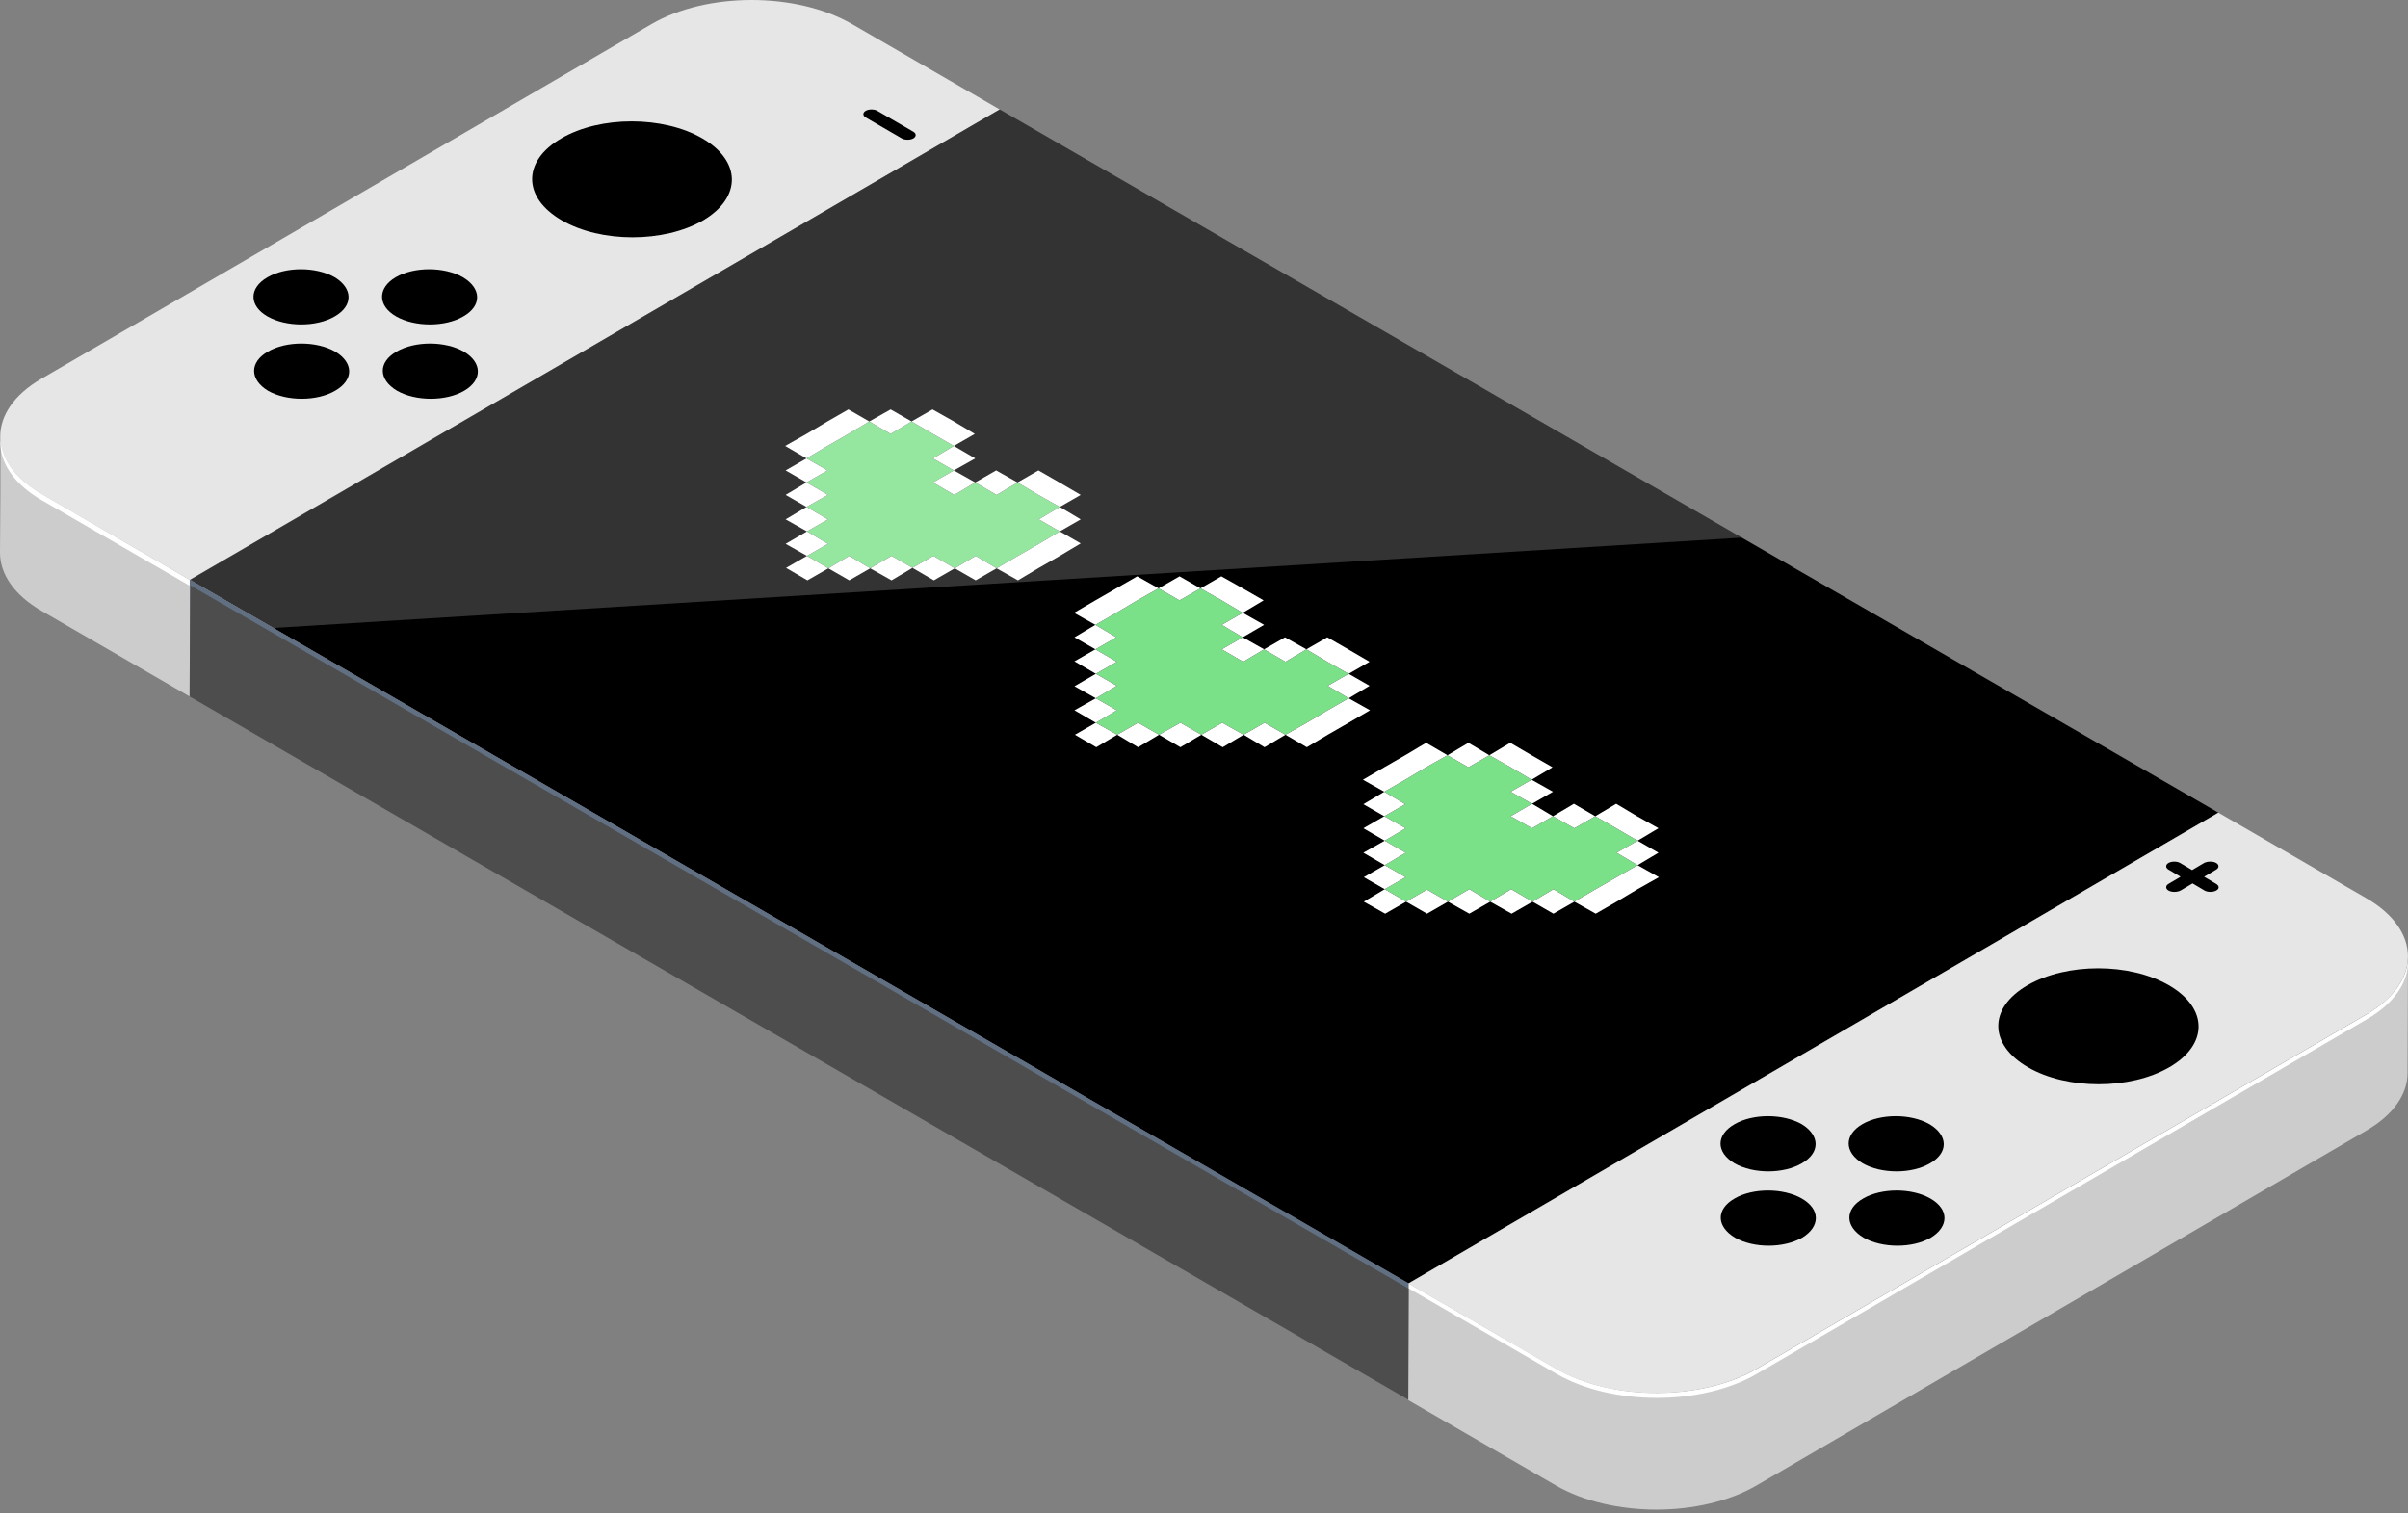 <svg width="541" height="340" viewBox="0 0 541 340" fill="none" xmlns="http://www.w3.org/2000/svg">
<rect x="0" y="0" width="541" height="340" fill="#808080" stroke="none"/>
<g clip-path="url(#clip0)">
<path d="M42.702 130.3L42.602 156.5L224.602 50.7V24.6L42.702 130.3Z" fill="#A2A7C9"/>
<path d="M191.401 5.4C178.901 -1.8 158.801 -1.8 146.401 5.4L9.301 85.1C-3.099 92.3 -2.999 104 9.401 111.1L42.601 130.3L224.601 24.6L191.401 5.4Z" fill="#E6E6E6"/>
<path d="M9.5 111.1C3.2 107.5 0.1 102.7 0.1 98C0.1 106.7 0.1 115.4 0 124.2C0 128.9 3.1 133.7 9.4 137.3L42.6 156.5L42.7 130.3L9.5 111.1Z" fill="#CCCCCC"/>
<path d="M0.102 98C0.102 98.7 0.102 99.4 0.102 100.1C0.402 104.6 3.502 109 9.402 112.4L42.602 131.6V130.3L9.502 111.1C3.202 107.5 0.102 102.8 0.102 98Z" fill="white"/>
<path d="M205.198 29.6L197.098 24.9C196.398 24.5 195.198 24.5 194.498 24.9C193.798 25.3 193.798 26 194.498 26.4L202.598 31.1C203.298 31.5 204.498 31.5 205.198 31.1C205.898 30.7 205.898 30 205.198 29.6Z" fill="black"/>
<path d="M60.099 71.1C64.299 73.5 71.099 73.5 75.199 71.1C79.399 68.7 79.299 64.8 75.199 62.3C70.999 59.9 64.199 59.9 60.099 62.3C55.899 64.7 55.899 68.7 60.099 71.1Z" fill="black"/>
<path d="M157.801 31.099C149.001 25.999 134.801 25.999 126.101 31.099C117.301 36.199 117.401 44.399 126.201 49.499C135.001 54.599 149.201 54.599 158.001 49.499C166.601 44.399 166.601 36.199 157.801 31.099Z" fill="black"/>
<path d="M88.999 71.1C93.198 73.5 99.999 73.5 104.099 71.1C108.299 68.7 108.199 64.8 103.999 62.3C99.799 59.9 92.999 59.9 88.899 62.3C84.799 64.7 84.799 68.7 88.999 71.1Z" fill="black"/>
<path d="M104.2 78.999C100 76.599 93.2 76.599 89.1 78.999C84.9 81.399 85 85.299 89.2 87.799C93.4 90.199 100.2 90.199 104.3 87.799C108.4 85.399 108.4 81.499 104.2 78.999Z" fill="black"/>
<path d="M75.299 78.999C71.099 76.599 64.299 76.599 60.199 78.999C55.999 81.399 56.099 85.299 60.199 87.799C64.399 90.199 71.199 90.199 75.299 87.799C79.499 85.399 79.499 81.499 75.299 78.999Z" fill="black"/>
<path d="M224.603 24.6L42.703 130.3L316.403 288.4L498.403 182.6L224.603 24.6Z" fill="black"/>
<path d="M42.702 130.3L42.602 156.5L316.402 314.5V288.4L42.702 130.3Z" fill="#4D4D4D"/>
<path d="M42.703 131.5L316.403 289.5V288.3L42.703 130.3V131.5Z" fill="#616F83"/>
<path d="M225.801 40.6L70.301 130.9L315.301 272.4L470.801 182L225.801 40.6Z" fill="black"/>
<path d="M238.103 113.9L233.303 111.2L228.603 108.4L223.903 111.2L219.103 108.4L214.403 111.2L209.603 108.4L214.303 105.7L209.603 103L214.303 100.2L209.603 97.5L204.803 94.7L200.103 97.5L195.303 94.7L190.603 97.5L185.903 100.2L181.203 103L185.903 105.7L181.203 108.4L186.003 111.2L181.203 113.9L186.003 116.7L181.303 119.4L186.003 122.2L181.303 124.9L186.103 127.7L190.803 124.9L195.503 127.7L200.303 124.9L205.003 127.6L209.703 124.9L214.503 127.7L219.203 124.9L223.903 127.7L228.703 124.9L233.403 122.2L238.103 119.4L233.403 116.7L238.103 113.9Z" fill="#7AE188"/>
<path d="M238.102 119.4L233.402 122.2L228.702 124.9L223.902 127.7L228.702 130.4L233.402 127.6L238.102 124.9L242.802 122.1L238.102 119.4Z" fill="white"/>
<path d="M214.504 127.7L219.204 130.4L223.904 127.7L219.204 124.9L214.504 127.7Z" fill="white"/>
<path d="M238.102 119.4L242.802 116.7L238.102 113.9L233.402 116.7L238.102 119.4Z" fill="white"/>
<path d="M205.004 127.6L209.804 130.4L214.504 127.7L209.704 124.9L205.004 127.6Z" fill="white"/>
<path d="M238.102 113.9L242.802 111.2L238.002 108.4L233.302 105.7L228.602 108.4L233.302 111.2L238.102 113.9Z" fill="white"/>
<path d="M195.504 127.7L200.304 130.4L205.004 127.6L200.304 124.9L195.504 127.7Z" fill="white"/>
<path d="M228.602 108.4L223.802 105.7L219.102 108.4L223.902 111.2L228.602 108.4Z" fill="white"/>
<path d="M176.602 127.6L181.402 130.4L186.102 127.7L181.302 124.9L176.602 127.6Z" fill="white"/>
<path d="M214.402 111.2L219.102 108.4L214.302 105.7L209.602 108.4L214.402 111.2Z" fill="white"/>
<path d="M181.304 119.4L176.504 122.2L181.304 124.9L186.004 122.2L181.304 119.4Z" fill="white"/>
<path d="M214.302 105.7L219.102 103L214.302 100.2L209.602 103L214.302 105.7Z" fill="white"/>
<path d="M181.204 113.9L176.504 116.7L181.304 119.4L186.004 116.7L181.204 113.9Z" fill="white"/>
<path d="M214.301 100.2L219.001 97.5L214.301 94.7L209.501 92L204.801 94.7L209.601 97.5L214.301 100.2Z" fill="white"/>
<path d="M181.204 103L176.504 105.7L181.204 108.4L185.904 105.7L181.204 103Z" fill="white"/>
<path d="M204.801 94.7L200.101 92L195.301 94.7L200.101 97.5L204.801 94.7Z" fill="white"/>
<path d="M190.602 97.5L195.302 94.7L190.602 92L185.902 94.7L181.202 97.5L176.402 100.2L181.202 103L185.902 100.2L190.602 97.5Z" fill="white"/>
<path d="M181.204 108.4L176.504 111.2L181.204 113.9L186.004 111.2L181.204 108.4Z" fill="white"/>
<path d="M186.102 127.7L190.802 130.4L195.502 127.7L190.802 124.9L186.102 127.7Z" fill="white"/>
<path d="M363.204 191.6L367.904 188.9L363.104 186.1L358.404 183.4L353.704 186.1L348.904 183.4L344.204 186.1L339.404 183.4L344.204 180.6L339.404 177.9L344.104 175.2L339.404 172.4L334.604 169.7L329.904 172.4L325.204 169.7L320.404 172.4L315.704 175.2L311.004 177.9L315.704 180.7L311.004 183.4L315.804 186.1L311.104 188.9L315.804 191.6L311.104 194.4L315.804 197.1L311.104 199.8L315.904 202.6L320.604 199.9L325.304 202.6L330.104 199.8L334.804 202.6L339.504 199.8L344.304 202.6L349.004 199.8L353.704 202.6L358.504 199.8L363.204 197.1L367.904 194.4L363.204 191.6Z" fill="#7AE188"/>
<path d="M367.903 194.4L363.203 197.1L358.503 199.8L353.703 202.6L358.503 205.3L363.203 202.6L367.903 199.8L372.703 197.1L367.903 194.4Z" fill="white"/>
<path d="M344.305 202.601L349.005 205.301L353.705 202.601L349.005 199.801L344.305 202.601Z" fill="white"/>
<path d="M367.903 194.4L372.603 191.6L367.903 188.9L363.203 191.6L367.903 194.4Z" fill="white"/>
<path d="M334.805 202.601L339.605 205.301L344.305 202.601L339.505 199.801L334.805 202.601Z" fill="white"/>
<path d="M367.902 188.901L372.602 186.101L367.802 183.401L363.102 180.601L358.402 183.401L363.102 186.101L367.902 188.901Z" fill="white"/>
<path d="M325.305 202.601L330.105 205.301L334.805 202.601L330.105 199.801L325.305 202.601Z" fill="white"/>
<path d="M315.902 202.6L320.602 205.3L325.302 202.6L320.602 199.9L315.902 202.6Z" fill="white"/>
<path d="M358.402 183.401L353.602 180.601L348.902 183.401L353.702 186.101L358.402 183.401Z" fill="white"/>
<path d="M306.402 202.601L311.202 205.301L315.902 202.601L311.102 199.801L306.402 202.601Z" fill="white"/>
<path d="M344.202 186.101L348.902 183.401L344.202 180.601L339.402 183.401L344.202 186.101Z" fill="white"/>
<path d="M311.102 194.4L306.402 197.1L311.102 199.8L315.802 197.1L311.102 194.4Z" fill="white"/>
<path d="M344.202 180.6L348.902 177.9L344.102 175.2L339.402 177.9L344.202 180.6Z" fill="white"/>
<path d="M311.105 188.9L306.305 191.6L311.105 194.4L315.805 191.6L311.105 188.9Z" fill="white"/>
<path d="M344.102 175.2L348.802 172.4L344.102 169.7L339.302 166.9L334.602 169.7L339.402 172.4L344.102 175.2Z" fill="white"/>
<path d="M311.005 183.4L306.305 186.1L311.105 188.9L315.805 186.1L311.005 183.4Z" fill="white"/>
<path d="M311.005 177.9L306.305 180.7L311.005 183.4L315.705 180.7L311.005 177.9Z" fill="white"/>
<path d="M334.603 169.7L329.903 166.9L325.203 169.7L329.903 172.4L334.603 169.7Z" fill="white"/>
<path d="M320.403 172.4L325.203 169.7L320.403 166.9L315.703 169.7L311.003 172.4L306.203 175.2L311.003 177.9L315.703 175.2L320.403 172.4Z" fill="white"/>
<path d="M303.002 151.4L298.202 148.7L293.502 145.9L288.802 148.7L284.002 145.9L279.302 148.7L274.502 145.9L279.202 143.2L274.502 140.4L279.202 137.7L274.502 134.9L269.702 132.2L265.002 134.9L260.302 132.2L255.502 134.9L250.802 137.7L246.102 140.4L250.802 143.2L246.102 145.9L250.902 148.7L246.202 151.4L250.902 154.1L246.202 156.9L250.902 159.6L246.202 162.4L251.002 165.1L255.702 162.4L260.402 165.1L265.202 162.4L269.902 165.1L274.602 162.4L279.402 165.1L284.102 162.4L288.802 165.1L293.602 162.4L298.302 159.6L303.002 156.9L298.302 154.1L303.002 151.4Z" fill="#7AE188"/>
<path d="M255.501 134.9L260.301 132.2L255.501 129.5L250.801 132.2L246.101 134.9L241.301 137.7L246.101 140.4L250.801 137.7L255.501 134.9Z" fill="white"/>
<path d="M303 151.4L307.7 148.7L302.9 145.9L298.2 143.2L293.5 145.9L298.2 148.7L303 151.4Z" fill="white"/>
<path d="M293.5 145.9L288.7 143.2L284 145.9L288.8 148.7L293.5 145.9Z" fill="white"/>
<path d="M279.2 143.2L284 140.4L279.2 137.7L274.5 140.4L279.2 143.2Z" fill="white"/>
<path d="M279.199 137.7L283.899 134.9L279.199 132.2L274.399 129.5L269.699 132.2L274.499 134.9L279.199 137.7Z" fill="white"/>
<path d="M269.701 132.2L265.001 129.5L260.301 132.2L265.001 134.9L269.701 132.2Z" fill="white"/>
<path d="M303.001 156.9L298.301 159.6L293.601 162.4L288.801 165.1L293.601 167.9L298.301 165.1L303.001 162.4L307.801 159.6L303.001 156.9Z" fill="white"/>
<path d="M279.402 165.1L284.102 167.9L288.802 165.1L284.102 162.4L279.402 165.1Z" fill="white"/>
<path d="M303.001 156.9L307.701 154.1L303.001 151.4L298.301 154.1L303.001 156.9Z" fill="white"/>
<path d="M269.902 165.1L274.702 167.9L279.402 165.1L274.602 162.4L269.902 165.1Z" fill="white"/>
<path d="M260.402 165.1L265.202 167.9L269.902 165.1L265.202 162.4L260.402 165.1Z" fill="white"/>
<path d="M251 165.1L255.7 167.9L260.4 165.1L255.7 162.4L251 165.1Z" fill="white"/>
<path d="M241.5 165.1L246.3 167.9L251 165.1L246.2 162.4L241.5 165.1Z" fill="white"/>
<path d="M279.3 148.7L284 145.9L279.2 143.2L274.5 145.9L279.3 148.7Z" fill="white"/>
<path d="M246.202 156.9L241.402 159.6L246.202 162.4L250.902 159.6L246.202 156.9Z" fill="white"/>
<path d="M246.202 151.4L241.402 154.2L246.202 156.9L250.902 154.1L246.202 151.4Z" fill="white"/>
<path d="M246.102 145.9L241.402 148.6L246.202 151.4L250.902 148.7L246.102 145.9Z" fill="white"/>
<path d="M246.102 140.4L241.402 143.2L246.102 145.9L250.802 143.2L246.102 140.4Z" fill="white"/>
<path d="M316.402 288.4V314.5L498.302 208.8L498.402 182.6L316.402 288.4Z" fill="#2B2D30"/>
<path opacity="0.2" d="M224.603 24.6L42.703 130.3L61.403 141.1L391.303 120.8L224.603 24.6Z" fill="white"/>
<path d="M531.798 227.899L394.698 307.599C382.298 314.799 362.198 314.799 349.698 307.599L316.498 288.399L316.398 314.599L349.598 333.799C362.098 340.999 382.198 340.999 394.598 333.799L531.698 253.999C537.898 250.399 540.898 245.699 540.898 241.099L540.998 214.899C540.998 219.599 537.898 224.299 531.798 227.899Z" fill="#CCCCCC"/>
<path d="M531.8 227.899L394.7 307.599C382.3 314.799 362.2 314.799 349.7 307.599L316.5 288.399V289.499L349.7 308.699C362.2 315.899 382.3 315.899 394.7 308.699L531.8 228.999C538 225.399 541 220.699 541 216.099V215.899C540.6 220.199 537.5 224.499 531.8 227.899Z" fill="white"/>
<path d="M531.598 201.8L498.398 182.6L316.398 288.4L349.598 307.6C362.098 314.8 382.198 314.8 394.598 307.6L531.698 227.9C544.098 220.7 544.098 209 531.598 201.8Z" fill="#E6E6E6"/>
<path d="M497.897 198.6L495.197 197L497.897 195.4C498.597 195 498.597 194.3 497.897 193.9C497.197 193.5 495.997 193.5 495.197 193.9L492.497 195.5L489.797 193.9C489.097 193.5 487.897 193.5 487.197 193.9C486.497 194.3 486.497 195 487.197 195.4L489.897 197L487.197 198.6C486.497 199 486.497 199.7 487.197 200.1C487.897 200.5 489.097 200.5 489.897 200.1L492.597 198.5L495.297 200.1C495.997 200.5 497.197 200.5 497.897 200.1C498.697 199.7 498.597 199 497.897 198.6Z" fill="black"/>
<path d="M487.296 221.399C478.496 216.299 464.296 216.299 455.496 221.399C446.696 226.499 446.796 234.699 455.596 239.799C464.396 244.899 478.596 244.899 487.396 239.799C496.196 234.699 496.096 226.499 487.296 221.399Z" fill="black"/>
<path d="M418.499 261.4C422.699 263.8 429.499 263.8 433.599 261.4C437.799 259 437.699 255.1 433.499 252.6C429.299 250.2 422.499 250.2 418.399 252.6C414.299 255 414.299 258.9 418.499 261.4Z" fill="black"/>
<path d="M389.697 261.4C393.897 263.8 400.697 263.8 404.797 261.4C408.997 259 408.897 255.1 404.797 252.6C400.597 250.2 393.797 250.2 389.697 252.6C385.497 255 385.497 258.9 389.697 261.4Z" fill="black"/>
<path d="M433.697 269.3C429.497 266.9 422.697 266.9 418.597 269.3C414.397 271.7 414.497 275.6 418.697 278.1C422.897 280.5 429.697 280.5 433.797 278.1C437.897 275.6 437.897 271.7 433.697 269.3Z" fill="black"/>
<path d="M404.798 269.3C400.598 266.9 393.798 266.9 389.698 269.3C385.498 271.7 385.598 275.6 389.798 278.1C393.998 280.5 400.698 280.5 404.898 278.1C408.998 275.6 408.998 271.7 404.798 269.3Z" fill="black"/>
</g>
<defs>
<clipPath id="clip0">
<rect width="541" height="339.1" fill="white"/>
</clipPath>
</defs>
</svg>
